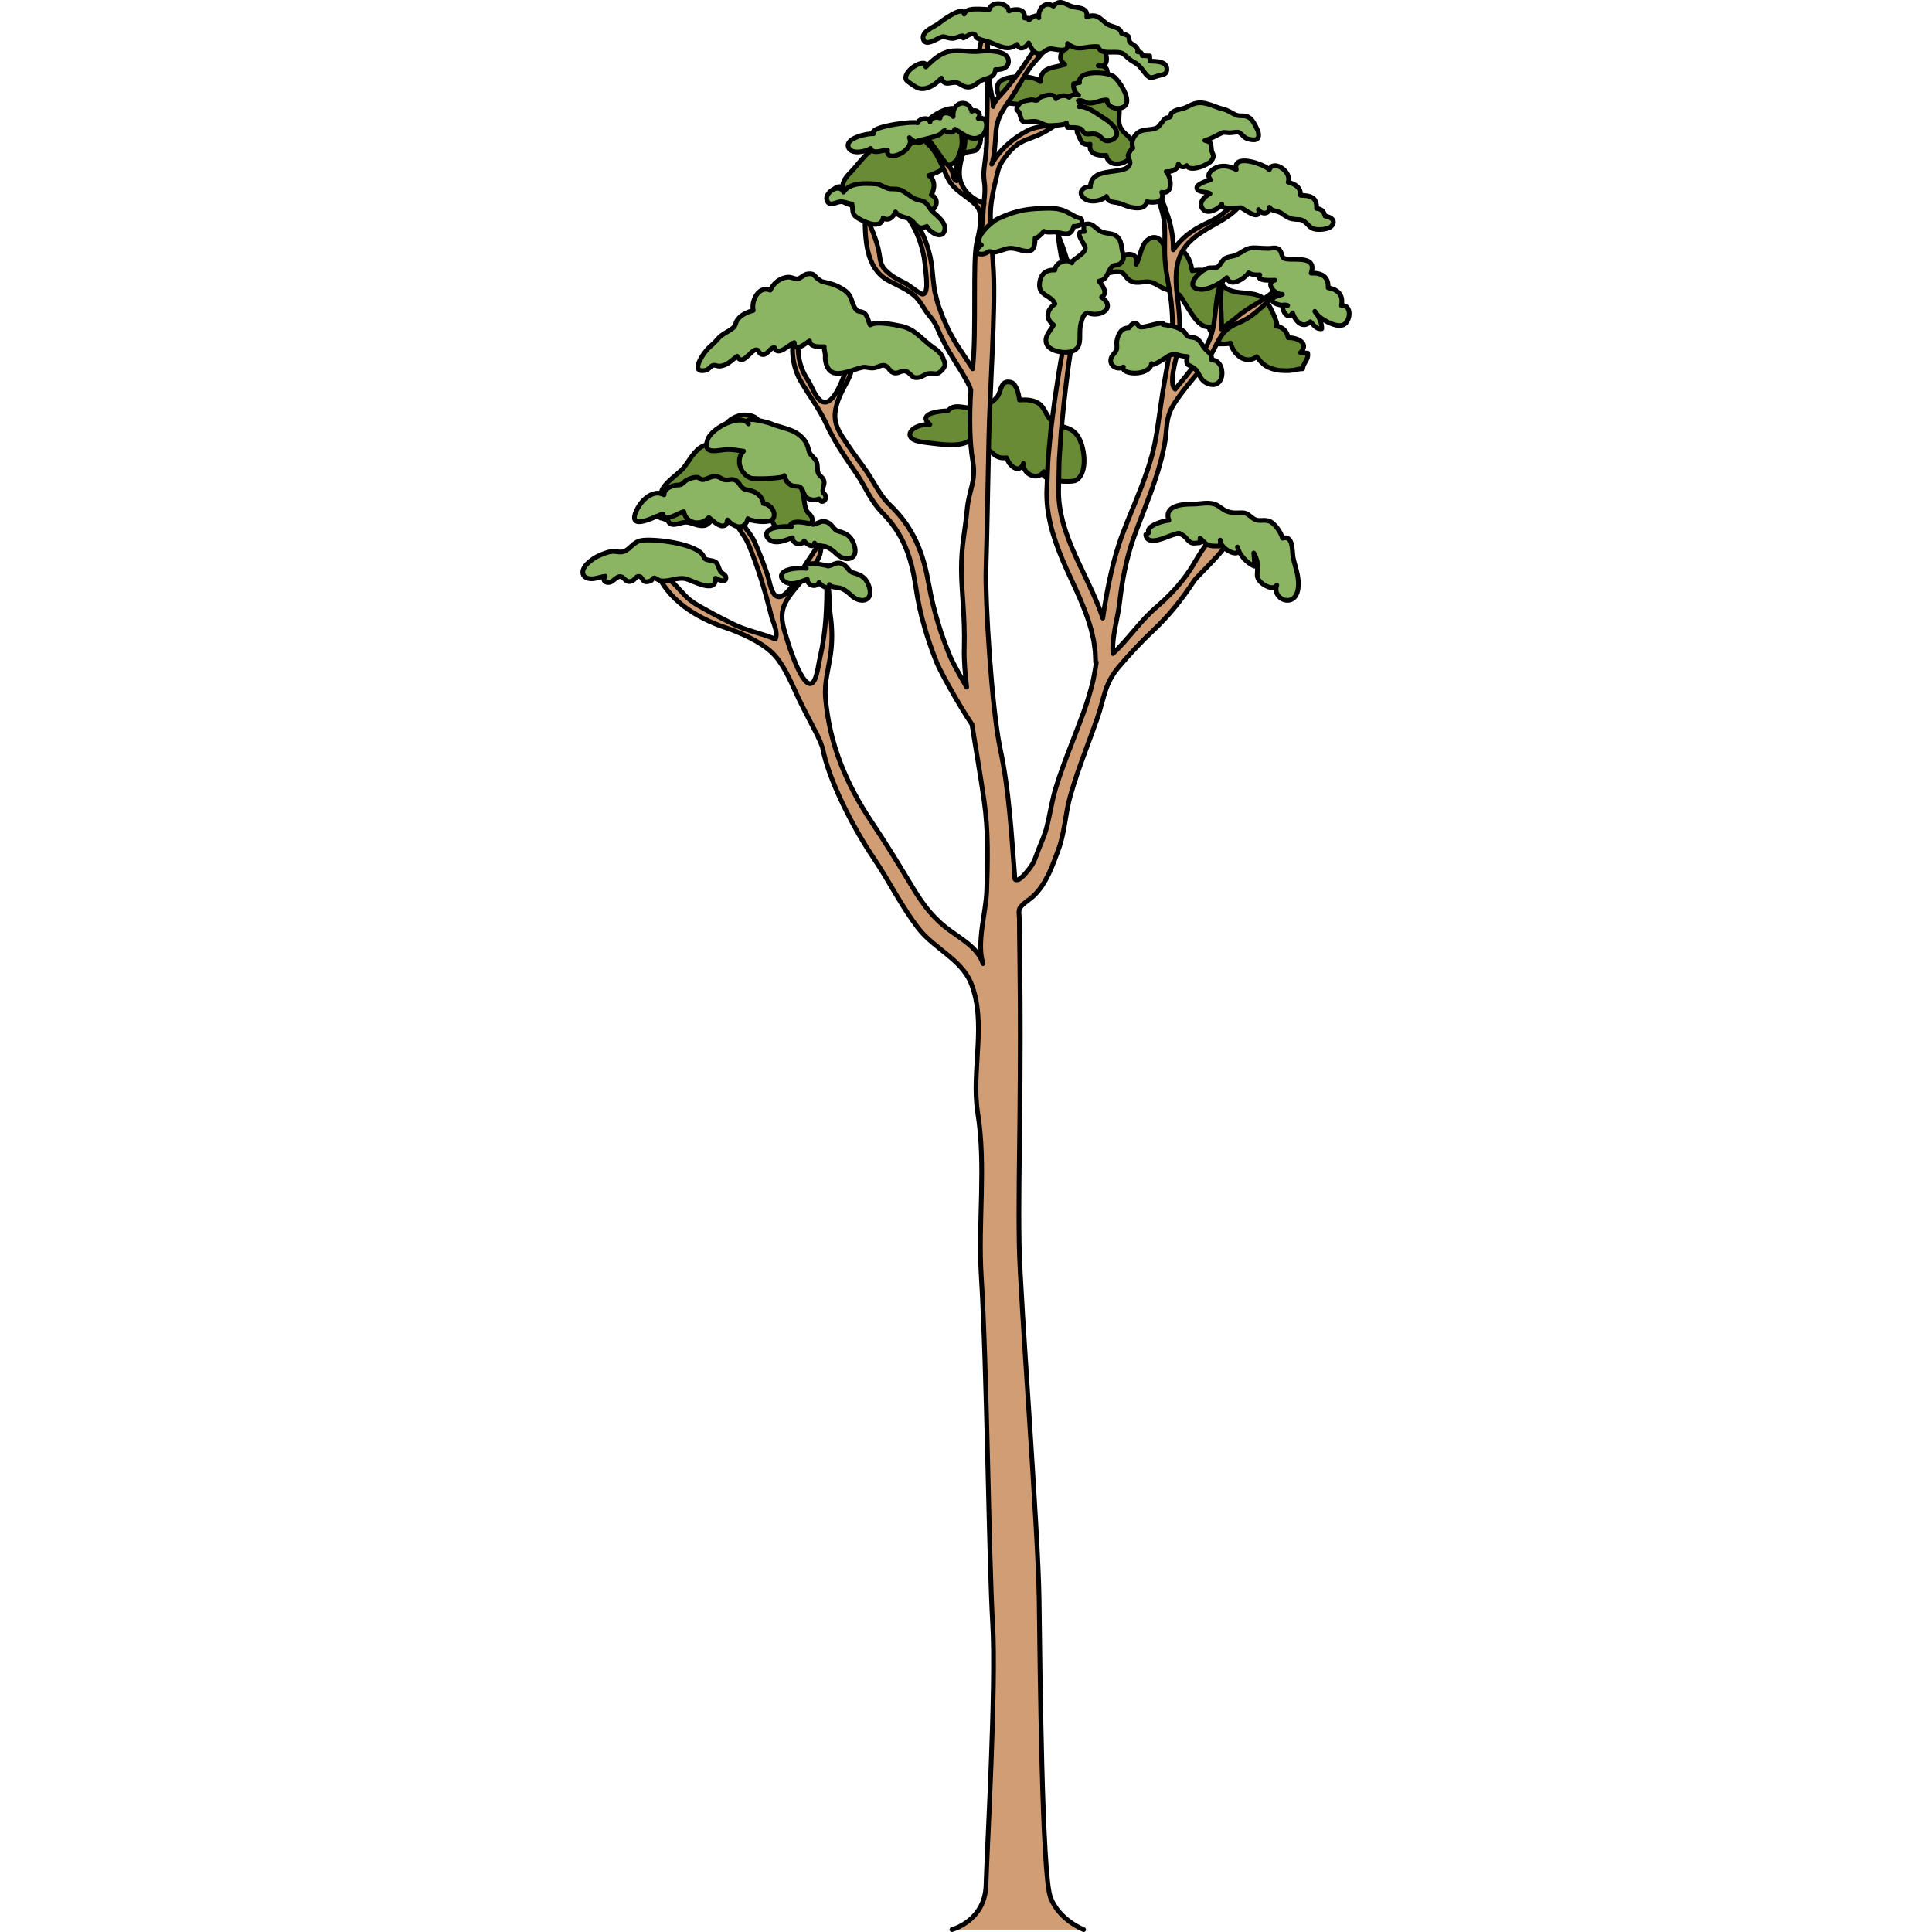 <?xml version="1.0" encoding="utf-8"?>
<!-- Created by: Science Figures, www.sciencefigures.org, Generator: Science Figures Editor -->
<!DOCTYPE svg PUBLIC "-//W3C//DTD SVG 1.1//EN" "http://www.w3.org/Graphics/SVG/1.1/DTD/svg11.dtd">
<svg version="1.1" id="Layer_1" xmlns="http://www.w3.org/2000/svg" xmlns:xlink="http://www.w3.org/1999/xlink" 
	 width="800px" height="800px" viewBox="0 0 163.665 410.055" enable-background="new 0 0 163.665 410.055"
	 xml:space="preserve">
<g>
	<path fill="#6A8B35" stroke="#000000" stroke-linecap="round" stroke-linejoin="round" stroke-miterlimit="10" d="M105.368,101.831
		c2.364-1.686,1.611-6.898,0.341-9.012c-1.408-2.343-3.167-1.836-5.172-3.086c-1.759-1.096-1.727-3.09-3.346-4.141
		c-1.199-0.78-2.637-0.763-4.018-0.698c-0.093-1.026-0.611-3.416-1.771-3.742c-2.346-0.664-2.067,2.103-2.982,3.146
		c-1.537,1.755-3.244,2.184-5.402,2.295c-1.575,0.081-3.763-1.033-5.028,0.615c-1.631-0.02-6.66,0.531-3.818,2.895
		c-4.092-0.179-6.479,3.217-1.283,3.766c2.274,0.24,8.951,1.559,10.164-1.007c0.561,1.284,2.564,1.996,3.395,2.523
		c1.532,0.974,1.703,1.999,4.021,1.784c0.475,1.665,2.639,3.552,3.549,1.205c-0.155,2.407,3.129,3.692,4.313,1.736
		c-1.178,1.943,5.862,2.449,6.887,1.818C105.269,101.898,105.32,101.865,105.368,101.831z"/>
	<path fill="#6A8B35" stroke="#000000" stroke-linecap="round" stroke-linejoin="round" stroke-miterlimit="10" d="M18.16,106.018
		c-1.486,0.687-1.38,2.515-1.186,3.918c0.528,0.055,0.955,0.379,1.498,0.348c0.684,1.993,2.634,0.488,4.021,0.549
		c1.162,0.05,2.496,1.006,3.939,0.692c0.779-0.169,1.488-1.419,2.168-1.493c0.788-0.088,1.049,0.999,1.79,0.951
		c1.531-0.097,2.928-0.284,2.677-2.279c2.171-0.17,4.127,0.62,6.027,1.541c0.449,0.219,0.948-0.021,1.391,0.24
		c0.539,0.315,0.714,1.58,1.448,2.022c1.433,0.862,2.659,0.053,4.021-0.105c1.413-0.163,2.378,1.219,3.126-1.299
		c0.546-1.837-0.804-1.782-1.212-3.034c-0.854-2.621,0.015-6.231-4.248-6.041c0.01-1.701,0.848-4.171-0.023-5.782
		c-0.964-1.79-3.049-1.288-3.98-2.602c-1.651-2.329-0.509-5.512-4.8-5.576c-1.819-0.028-4.98,1.676-3.96,3.691
		c-0.002-0.018,0.02-0.735,0.019-0.732c-1.799-0.016-2.472,3.453-1.356,4.133c-3.87-2.362-5.508,1.324-7.527,4.025
		C20.766,100.825,14.853,104.2,18.16,106.018z"/>
	<path fill="#6A8B35" stroke="#000000" stroke-linecap="round" stroke-linejoin="round" stroke-miterlimit="10" d="M55.675,39.805
		c-1.55-0.774-2.536,1.003-2.557,2.354c0.816,0.095,1.274,0.457,2.069,0.158c2.338,2.191,4.419,0.762,7.084,1.136
		c2.144,0.299,3.802,1.586,6.652,1.594c1.13,0.004,4.002,0.491,5.065,0.014c1.564-0.7,2.342-2.786,0.477-3.706
		c0.79-1.313,0.863-3.212-0.524-4.104c1.826-0.559,3.955-1.803,5.313-2.742c0.771-0.535,1.786-1.73,2.387-2.084
		c0.394-0.231,2.057-0.309,2.315-0.555c2.272-2.164,0.499-7.979-3.197-5.579c1.856-7.809-11.831,0.277-8.208,3.747
		c-0.825-1.284-1.077,0.111-2.058,0.295c-0.415,0.078-1.051,0.629-1.575,0.746c-0.357,0.081-2.321-0.477-2.924-0.481
		c-2.361-0.02-4.285,1.026-5.81,2.742c-0.627,0.706-1.524,1.717-2.043,2.356C57.164,36.898,55.548,37.976,55.675,39.805z"/>
	<path fill="#6A8B35" stroke="#000000" stroke-linecap="round" stroke-linejoin="round" stroke-miterlimit="10" d="M102.492,10.638
		c-0.812,0.97-0.916,2.118,0.316,3.039c-2.227,0.757-5.193,0.449-5.18,3.634c-1.481-1.391-7.271-1.43-8.677,0.066
		c-0.844,0.9-0.493,2.368,0.006,3.172c1.018,1.643,1.874,1.281,3.956,1.575c1.781,0.253,4.11,0.097,5.822,0.535
		c1.8,0.461,2.217,1.567,3.874,2.65c0.653,0.428,1.925,0.511,2.443,1.109c0.627,0.725,0.091,1.194,0.51,1.984
		c0.683,1.287,0.704,2.574,2.612,2.203c-0.387,2.162,1.768,2.499,3.424,2.382c0.625,3.407,6.402,1.561,5.862-1.89
		c-0.362-2.309-2.175-2.379-2.921-4.215c-0.808-1.987,0.812-3.779-1.346-5.268c1.559-2.09,0.553-3.82-1.787-4.551
		c0.68-1.562,0.779-3.28-1.529-3.11c2.365,0.461,1.986-2.228,1.18-3.424C108.926,7.368,104.18,8.619,102.492,10.638z"/>
	<path fill="#6A8B35" stroke="#000000" stroke-linecap="round" stroke-linejoin="round" stroke-miterlimit="10" d="M151.217,78.588
		c0.329-0.012,1.419-0.37,2.07-0.305c0.108-1.339,1.333-1.924,1.056-3.349c-0.445,0.069-1.082-0.176-1.516-0.094
		c1.953-1.996-0.689-3.233-2.62-3.155c-0.219-1.374-1.196-2.328-2.563-2.478c0.898,0.098-1.74-5.158-2.282-5.607
		c-2.04-1.688-4.167-1.188-6.518-1.688c-4.443-0.947-3.319-5.474-9.014-4.444c-0.419-2.979-2.253-6.021-5.805-4.754
		c-0.556-2.007-2.184-3.254-3.958-1.504c-1.119,1.104-1.262,3.421-2.104,4.88c0.966-4.577-7.465-0.705-6.807,1.881
		c1.137,0.11,2.52-0.582,3.598-0.171c1.041,0.396,1.053,1.665,2.627,2.063c1.184,0.298,2.575-0.273,3.766,0.047
		c1.1,0.295,2.049,1.196,3.227,1.53c3.275,0.934,2.631,1.041,4.412,3.695c1.09,1.624,2.467,4.424,4.715,4.259
		c-0.161,1.937,2.475,0.867,1.926,3.614c0.867-0.062,1.74,0.093,2.546-0.203c0.601,2.413,3.209,4.73,5.581,2.896
		c1.359,1.872,2.252,2.356,4.239,2.834c0.416,0.101,2.647,0.234,3.159,0.053"/>
	<g>
		<path fill="#D19D75" stroke="#000000" stroke-linecap="round" stroke-linejoin="round" stroke-miterlimit="10" d="M86.082,31.62
			c0-0.005,0-0.012,0-0.017C86.054,31.192,86.056,31.237,86.082,31.62z"/>
		<path fill="#D19D75" stroke="#000000" stroke-linecap="round" stroke-linejoin="round" stroke-miterlimit="10" d="
			M106.802,409.555c0,0-5.23-2.014-7.039-6.841c-1.81-4.827-2.215-48.479-2.415-63.362s-4.023-63.765-4.226-75.026
			c-0.16-8.968,0.049-17.948,0.129-26.915c0.051-5.683,0.095-11.364,0.1-17.046c0.005-5.026-0.021-10.098-0.085-15.144
			c-0.027-2.282-0.063-4.566-0.086-6.851c-0.011-1.104-0.021-2.21-0.024-3.314c-0.004-0.843-0.309-1.849,0.258-2.549
			c0.771-0.952,1.893-1.533,2.771-2.372c2.736-2.616,4.018-6.452,5.295-9.911c1.302-3.526,1.414-7.406,2.422-11.049
			c0.909-3.28,2.055-6.49,3.23-9.683c0.84-2.279,1.693-4.566,2.541-6.989c1.576-4.503,1.467-7.259,4.635-11.011
			c2.297-2.72,4.771-5.349,7.366-7.79c3.264-3.069,6.05-6.6,8.51-10.335c1.104-1.676,9.112-8.444,7.597-10.488
			c-0.831-1.116-2.012,0.176-2.934,0.806c-2.471,1.682-3.925,4.951-5.535,7.373c-1.94,2.92-4.473,5.575-7.128,7.854
			c-3.384,2.902-5.91,6.766-9.167,9.804c-0.257-3.719,1.033-7.381,1.441-11.004c0.491-4.373,1.318-8.662,2.711-12.876
			c1.637-4.702,3.684-9.355,5.148-14.051c0.402-1.159,0.682-2.362,1.018-3.525c0.256-1.191,0.565-2.356,0.736-3.544
			c0.298-1.836,0.267-3.855,0.793-5.604c0.531-1.756,1.786-3.43,2.869-4.879c2.266-3.032,5.023-5.733,6.754-9.14
			c0.697-1.373,1.258-2.676,2.359-3.81c1.184-1.22,2.737-1.623,4.211-2.423c1.703-0.921,3.15-2.32,4.588-3.607
			c1.089-0.974,2.604-2.07,3.314-3.356c-1.847,0.829-3.571,2.434-5.342,3.484c-1.439,0.854-2.889,1.716-4.14,2.806
			c-1.111,0.968-2.333,1.699-3.415,2.677c0.104-3.81-0.732-8.162,0.768-11.671c-2.568,4.004-1.524,9.188-3.145,13.47
			c-1.485,3.922-4.853,7.774-7.443,10.932c-1.508-1.011,0.279-6.712,0.525-8.061c0.718-3.941,0.411-7.646,0.012-10.776
			c-0.404-3.183-0.774-6.565,0.533-9.584c1.17-2.702,3.558-4.354,6.036-5.815c2.083-1.228,7.018-3.572,7.153-6.327
			c-2.383,1.563-4.15,3.734-6.857,4.977c-2.252,1.034-4.089,2.069-5.705,3.579c-0.746,0.698-1.444,1.496-2.117,2.444
			c0.054-2.233-0.394-4.869-1.091-6.999c-0.398-1.217-0.851-2.493-1.317-3.705c-0.609-1.583-2.229-3.407-2.299-5.09
			c0.656,3.541,2.576,6.771,2.84,10.445c0.185,2.552-0.072,5.128,0.133,7.68c0.238,2.97,0.895,5.616,1.273,8.56
			c0.33,3.109,0.54,6.604-0.213,10.314c-0.655,3.836-1.483,8.001-2.065,12.399c-0.328,2.175-0.624,4.513-1.032,6.72
			c-0.184,1.121-0.508,2.235-0.771,3.366c-0.35,1.117-0.639,2.257-1.053,3.382c-1.521,4.543-3.618,9.04-5.433,13.919
			c-1.738,4.917-2.808,10.084-3.632,15.227c-0.105,0.648-0.199,1.295-0.297,1.942c-0.535-1.652-1.26-3.413-2.085-5.288
			c-0.91-2.021-1.952-4.149-3.005-6.393c-1.057-2.235-2.094-4.596-2.896-7.098c-0.797-2.499-1.355-5.146-1.393-7.867
			c0.023-1.418,0.047-2.845,0.071-4.279c0.017-1.45,0.051-2.901,0.175-4.325c0.095-1.433,0.189-2.865,0.284-4.292
			c0.14-1.435,0.278-2.862,0.417-4.278c0.255-2.837,0.638-5.625,0.954-8.326c0.321-2.69,0.811-5.248,1.179-7.749
			c0.355-2.493,0.638-4.896,0.508-7.15c0.006-0.56-0.106-1.113-0.154-1.648c-0.032-0.278-0.066-0.552-0.1-0.824
			c-0.057-0.248-0.114-0.493-0.171-0.735c-0.226-0.969-0.438-1.886-0.639-2.749c-0.374-1.73-0.78-3.226-1.187-4.441
			c-0.793-2.436-1.414-3.782-1.414-3.782s0.09,1.472,0.543,3.969c0.248,1.246,0.549,2.759,0.896,4.494
			c0.174,0.868,0.357,1.793,0.554,2.766c0.05,0.244,0.099,0.49,0.148,0.739c0.02,0.236,0.038,0.475,0.06,0.716
			c0.025,0.503,0.12,1.009,0.095,1.54c0.104,4.244-1.276,9.163-2.122,14.603c-0.4,2.702-0.869,5.48-1.216,8.338
			c-0.183,1.427-0.366,2.864-0.552,4.309c-0.135,1.459-0.27,2.925-0.406,4.389c-0.159,1.472-0.227,2.925-0.275,4.37
			c-0.057,1.46-0.114,2.915-0.171,4.358c-0.028,3.015,0.523,5.95,1.32,8.653c1.622,5.429,4.091,9.954,5.763,13.899
			c0.834,1.97,1.55,3.78,2.023,5.41c0.254,0.812,0.471,1.573,0.607,2.286c0.165,0.712,0.313,1.364,0.366,1.93
			c0.073,0.58,0.163,1.071,0.205,1.542c0.021,0.493,0.04,0.913,0.054,1.253c0.028,0.681,0.043,1.043,0.043,1.043l0.151-0.008
			c-0.202,1.318-0.42,2.616-0.679,3.853c-0.576,2.415-1.271,4.683-2.142,7.066c-0.836,2.276-1.743,4.596-2.616,6.854
			c-1.127,2.934-2.244,5.876-3.163,8.882c-0.828,2.714-1.223,5.531-1.911,8.279c-0.416,1.656-1.126,3.213-1.754,4.794
			c-0.518,1.303-0.896,2.695-1.76,3.825c-0.476,0.625-1.85,2.451-2.661,2.595c-0.775,0.135-0.589-0.214-0.644-0.898
			c-0.699-8.911-1.188-18.106-3.07-26.889c-1.809-8.448-3.219-31.578-3.018-38.015c0.201-6.435,0.402-18.31,0.604-27.964
			c0.201-9.654,1.408-26.95,0.995-35.197c-0.185-3.648-0.422-7.294-0.633-10.939c-0.197-3.416,0.69-6.86,1.473-10.178
			c0.34-1.442,0.969-2.458,1.887-3.633c1.174-1.508,2.456-2.676,4.301-3.369c1.557-0.584,2.977-1.103,4.415-1.979
			c1.314-0.801,2.779-1.96,4.307-2.201c-2.468,1.435-5.919,0.912-8.58,2.288c-3.017,1.562-5.967,4.111-7.558,7.116
			c0.729-2.133,0.72-4.897,0.927-7.142c0.243-2.631,1.358-4.323,2.861-6.438c1.703-2.394,2.912-5.11,4.716-7.411
			c1.52-1.94,4.059-3.987,3.887-6.685c-2.579,1.776-4.27,4.856-6.028,7.368c-1.023,1.46-2.161,2.835-3.263,4.234
			c-0.629,0.797-2.771,2.81-2.806,3.825c0.041-1.215-0.273-2.342-0.51-3.521c-0.257-1.275-0.217-2.439-0.338-3.738
			c-0.285-3.094-0.29-6.276-0.534-9.391c-0.888,1.859-1.73,3.886-1.461,6.034c0.186,1.479,1.293,2.606,1.461,4.174
			c0.175,1.642,0.16,3.324,0.16,4.98c0,2.625-0.134,5.219-0.134,7.837c0,1.626-0.103,3.172-0.303,4.785
			c-0.237,1.909-0.476,3.067-0.19,4.914c0.314,2.037-0.17,4.338-0.259,6.397c-0.138,3.158-0.37,3.317-0.757,4.314l0.971-6.29
			c-2.477-0.723-4.67-2.657-5.143-5.247c-0.375-2.063,0.338-4.096,0.811-6.076c0.563-2.35,0.294-3.598-0.42-5.92
			c-0.391,1.34,0.083,3.099,0.037,4.552c-0.045,1.439-0.8,2.444-1.064,3.796c-0.258,1.318,0.047,2.83-0.041,4.17
			c-0.934-0.426-0.689-1.357-1.015-2.146c-0.319-0.774-1.029-1.263-1.518-1.884c-1.427-1.813-2.625-4.008-4.29-5.514
			c-0.224,1.175,0.96,1.836,1.596,2.646c1.448,1.847,2.273,4.111,3.26,6.207c1.354,2.867,4.104,3.768,6.14,5.955
			c1.7,1.829,0.484,5.896,0.025,8.074c-0.805,3.821,0,18.703-0.81,26.346c-0.008,0.073-0.016,0.147-0.023,0.221
			c-0.293-0.489-0.603-0.992-0.957-1.505c-0.734-1.089-1.479-2.21-2.211-3.346c-0.393-0.567-0.725-1.162-1.051-1.769
			c-0.319-0.604-0.714-1.21-0.98-1.832c-0.6-1.329-1.257-2.684-1.688-4.019c-0.553-1.322-0.82-2.73-1.178-4.097
			c-0.192-1.418-0.343-2.721-0.477-4.18c-0.05-0.687-0.128-1.374-0.272-2.071c-0.107-0.693-0.248-1.357-0.437-1.983
			c-0.164-0.634-0.333-1.246-0.564-1.817c-0.221-0.574-0.393-1.145-0.658-1.65C72.518,49.5,72.3,49,72.056,48.542
			c-0.261-0.448-0.512-0.871-0.746-1.27c-0.469-0.796-1.008-1.406-1.418-1.92c-0.954-0.933-1.595-1.344-1.595-1.344
			s0.325,0.714,1.028,1.774c0.297,0.573,0.746,1.199,1.168,1.974c0.206,0.391,0.426,0.806,0.656,1.244
			c0.21,0.448,0.393,0.937,0.604,1.435c0.229,0.491,0.367,1.043,0.55,1.598c0.194,0.551,0.326,1.14,0.451,1.746
			c0.154,0.604,0.252,1.227,0.32,1.859c0.039,0.319,0.092,0.632,0.121,0.963c0.047,1.072,0.896,5.775-0.554,5.83
			c-0.582,0.021-2.866-1.895-3.537-2.24c-1.163-0.597-2.356-1.145-3.38-1.969c-1.724-1.388-1.969-2.053-2.255-4.104
			c-0.405-2.919-1.923-6.157-3.115-8.831c0.113,5.207-0.036,11.748,5.294,14.42c1.767,0.885,3.568,1.688,5.127,2.957
			c1.421,1.156,2.073,2.943,3.25,4.306c1.021,1.184,1.561,2.133,2.156,3.654c0.287,0.729,0.664,1.354,0.989,2.028
			c0.329,0.665,0.664,1.315,1.042,1.905c0.73,1.227,1.43,2.373,2.089,3.415c0.683,1.032,1.249,2.126,1.813,3.075
			c0.326,0.598,0.58,1.184,0.749,1.729c-0.374,5.952-0.237,11.489,0.396,14.999c0.797,4.426-0.799,6.033-1.199,10.458
			c-0.404,4.425-1.209,7.441-1.209,12.47c0,5.027,0.805,9.855,0.605,17.097c-0.062,2.181,0.155,4.951,0.525,8.059
			c-0.875-1.5-1.837-3.174-2.781-5c-0.26-0.494-0.52-1.032-0.715-1.476c-0.228-0.562-0.459-1.134-0.694-1.717
			c-0.439-1.14-0.87-2.322-1.29-3.57c-0.826-2.483-1.562-5.15-2.146-7.934c-0.536-2.763-1.049-5.922-2.143-8.911
			c-1.06-3.019-2.724-5.939-4.897-8.369c-0.517-0.595-1.158-1.224-1.646-1.713l-0.802-0.842l-0.646-0.81
			c-0.871-1.158-1.627-2.475-2.432-3.797c-0.787-1.329-1.734-2.655-2.613-3.83c-0.881-1.202-1.73-2.398-2.533-3.594
			c-1.42-2.112-2.811-3.961-2.592-6.593c0.208-2.502,1.488-4.707,2.638-6.879c1.419-2.681,1.229-5.205,1.252-8.151
			c-0.226,1.66-3.444,14.711-6.858,12.441c-1.268-0.844-1.973-3.099-2.766-4.362c-0.146-0.235-0.294-0.469-0.438-0.7
			c-0.138-0.249-0.276-0.497-0.411-0.74c-0.22-0.465-0.426-0.913-0.586-1.398c-0.329-0.95-0.516-1.896-0.611-2.796
			c-0.164-1.812,0.009-3.418,0.171-4.741c0.167-1.327,0.364-2.375,0.47-3.101c0.129-0.72,0.181-1.113,0.181-1.113
			s-0.199,0.341-0.504,1.014c-0.32,0.667-0.722,1.676-1.076,3.021c-0.356,1.343-0.589,3.047-0.465,5.023
			c0.077,0.983,0.253,2.034,0.589,3.104c0.158,0.53,0.389,1.08,0.636,1.632c0.128,0.246,0.259,0.496,0.391,0.749
			c0.15,0.258,0.304,0.519,0.456,0.781c1.204,2.041,2.686,4.104,3.975,6.371c0.637,1.111,1.188,2.343,1.824,3.646
			c0.658,1.275,1.383,2.546,2.17,3.799c0.789,1.249,1.619,2.494,2.479,3.735c0.883,1.255,1.67,2.426,2.41,3.752
			c0.751,1.312,1.492,2.702,2.445,4.051l0.783,1.026l0.78,0.866c0.59,0.627,1.047,1.102,1.538,1.691
			c1.91,2.269,3.31,4.892,4.204,7.674c0.452,1.39,0.796,2.816,1.07,4.247c0.272,1.408,0.473,2.878,0.729,4.36
			c0.513,2.943,1.271,5.725,2.087,8.325c0.411,1.294,0.853,2.559,1.304,3.772c0.228,0.586,0.451,1.162,0.67,1.728
			c0.285,0.674,0.545,1.205,0.819,1.747c1.084,2.136,2.146,4,3.102,5.663c0.959,1.657,1.828,3.087,2.574,4.259
			c0.374,0.591,0.713,1.105,1.021,1.558c0.841,5.345,1.834,11.035,2.576,16.219c0.907,6.345,0.761,12.759,0.547,19.145
			c-0.154,4.619-2.199,10.9-0.787,15.401c-1.13-3.597-5.137-5.467-8.009-7.78c-3.358-2.703-5.307-5.67-7.531-9.388
			c-2.562-4.275-5.249-8.633-7.989-12.724c-5.563-8.301-9.095-16.778-9.904-26.603c-0.257-3.113,0.642-6.094,1.077-9.086
			c0.388-2.676,0.37-5.525-0.01-8.187c-0.361-2.54-0.081-5.597-0.795-8.032c0.043,5.659-0.104,11.148-1.373,16.554
			c-0.323,1.376-0.606,3.817-1.194,4.997c-1.964,3.938-5.485-7.219-5.939-8.794c-0.64-2.128-1.356-4.066-0.761-6.293
			c0.576-2.16,2.516-4.14,3.883-5.826c1.254-1.549,3.027-3.347,3.771-5.191c0.588-1.458,0.422-3.172,0.676-4.712
			c-0.628,2.655-3.074,5.17-4.316,7.645c-0.573,1.145-1.002,1.943-1.754,2.861c-0.891,1.084-2.516,3.591-3.942,2.379
			c-0.94-0.798-1.263-3.271-1.642-4.368c-0.609-1.763-1.259-3.514-1.991-5.229c-0.271-0.631-0.489-1.209-0.778-1.824
			c-0.254-0.558-0.656-1.16-0.973-1.631c-0.672-0.984-1.367-1.797-1.957-2.55c-1.217-1.475-2.088-2.666-2.545-3.569
			c-0.238-0.447-0.361-0.818-0.437-1.071c-0.075-0.258-0.112-0.39-0.112-0.39s0.002,0.139,0.004,0.408
			c-0.004,0.271,0.053,0.677,0.195,1.186c0.25,1.037,0.967,2.446,2.025,4.066c0.524,0.796,1.105,1.676,1.738,2.635
			c0.617,0.93,1.039,2.007,1.518,3.273c0.982,2.47,1.908,5.311,2.822,8.459c0.498,1.713,0.905,3.45,1.375,5.171
			c0.396,1.445,1.416,3.231,0.807,4.733c-3.022-1.27-6.375-1.809-9.3-3.356c-1.565-0.828-3.183-1.571-4.719-2.454
			c-2.104-1.212-3.758-1.883-5.41-3.71c-1.794-1.983-3.659-3.978-6.031-5.275c2.428,6.466,8.682,10.283,14.912,12.376
			c3.224,1.083,7.434,2.986,9.903,5.36c2.255,2.169,3.885,5.974,5.171,8.79c0.875,1.899,1.843,3.781,2.821,5.663
			c0.484,0.937,0.971,1.88,1.461,2.828l0.646,1.387c0,0,0.553,1.446,0.553,1.448c1.337,7.157,6.831,17.498,10.87,23.463
			c3.317,4.902,5.928,10.323,9.574,14.999c3.179,4.072,8.972,6.476,11.01,11.359c3.497,8.387,0.058,18.781,1.477,27.634
			c1.813,11.293,0.042,23.347,0.76,34.806c1.207,19.309,1.608,60.346,2.413,73.62c0.805,13.275-1.206,47.876-1.409,55.52
			c-0.202,7.643-7.24,9.453-7.24,9.453"/>
	</g>
	<path fill="#8CB563" stroke="#000000" stroke-linecap="round" stroke-linejoin="round" stroke-miterlimit="10" d="M119.986,113.441
		c0.274-0.089,0.391-0.253,0.617-0.359c-0.721-1.453,3.152-2.594,4.289-2.647c-1.164-3.178,2.961-3.454,4.989-3.439
		c1.612,0.014,3.323-0.527,4.885,0.066c0.805,0.307,1.486,1.079,2.345,1.406c0.898,0.343,1.396,0.438,2.638,0.371
		c1.962-0.108,1.758,0.361,3.175,1.285c1.043,0.679,2.023,0.05,3.256,0.476c1.17,0.405,2.525,2.412,2.824,3.627
		c2.411-0.727,1.979,2.868,2.285,4.237c0.451,2.03,1.423,4.282,0.992,6.673c-0.729,4.038-5.569,2.072-4.485-0.953
		c-0.769,1.279-3.081-0.038-3.774-1.037c-0.609-0.878-0.314-1.397-0.331-2.366c-0.01-0.528,0.089-0.612,0.011-1.284
		c-0.076-0.644-0.521-1.659-0.792-2.125c0.085,0.907,0.183,1.861,0.113,2.793c-1.53-0.638-3.216-2.426-3.572-4.062
		c1.189,2.688-3.647,0.656-3.662-1.48c0.102,0.37-0.015,0.88-0.013,1.256c-1.033,0.013-1.896,0.113-2.806-0.332
		c-0.356-0.177-1.362-1.275-1.468-1.331c0.073,0.3-0.09,0.679-0.026,0.963c-0.445,0.015-1.028,0.142-1.501,0.092
		c-0.845-0.087-1.269-1.09-1.919-1.535c-1.2-0.821-0.912-0.611-2.249-0.239C124.505,113.857,120.245,116.136,119.986,113.441z"/>
	<path fill="#8CB563" stroke="#000000" stroke-linecap="round" stroke-linejoin="round" stroke-miterlimit="10" d="M15.241,122.957
		c-0.077,0.115-0.159,0.235-0.299,0.296c-0.358,0.155-0.874,0.313-1.271,0.173c-0.508-0.181-0.6-0.849-1.005-1.024
		c-0.841-0.368-0.975,0.669-1.86,0.949c-1.239,0.393-1.408-0.825-2.266-0.964c-0.969-0.157-1.618,1.325-2.7,1.245
		c-0.854-0.063-1.09-0.599-0.575-1.327c-1.147,0.119-2.392,0.749-3.558,0.471c-1.738-0.413-1.364-2.065-0.345-3.06
		c0.892-0.87,1.863-1.535,3.021-1.985c0.747-0.292,1.583-0.636,2.389-0.693c0.81-0.06,1.648,0.298,2.441,0.006
		c1.443-0.533,1.857-1.928,3.641-2.311c2.334-0.5,12.396,0.594,13.331,3.516c0.281,0.874,2.095,0.508,2.634,1.151
		c0.5,0.599,0.52,1.346,0.956,1.927c0.349,0.461,1.159,0.633,1.108,1.353c-0.084,1.161-1.617,0.322-2.198,0.027
		c0.137,3.553-5.035,0.354-6.534,0.098c-1.742-0.297-3.553,0.768-5.236,0.428c-0.361-0.072-0.986-0.606-1.314-0.566
		C15.422,122.686,15.334,122.818,15.241,122.957z"/>
	<path fill="#8CB563" stroke="#000000" stroke-linecap="round" stroke-linejoin="round" stroke-miterlimit="10" d="M54.224,117.449
		c-0.631-0.618-1.391-1.203-2.248-1.464c-0.314-0.096-2.338-0.204-2.287-0.745c-0.128,1.364-1.897,0.124-2.217-0.467
		c-0.496,1.218-2.521,0.697-2.471-0.651c-1.262,0.428-2.944,1.248-4.305,0.749c-0.906-0.332-1.654-1.302-0.942-2.104
		c0.899-1.014,3.774-1.099,5.026-0.971c-0.146-0.016-0.229-0.051-0.354-0.082c0.338-1.579,3.416-0.702,4.39-0.564
		c0.754,0.109,0.263,0.268,0.935,0.078c0.96-0.268,1.456-0.846,2.599-0.404c1.178,0.455,1.313,1.62,2.41,1.924
		c1.784,0.492,2.796,1.106,3.387,3.065C59.056,118.824,56.222,119.409,54.224,117.449z"/>
	<path fill="#8CB563" stroke="#000000" stroke-linecap="round" stroke-linejoin="round" stroke-miterlimit="10" d="M57.387,126.278
		c-0.631-0.618-1.391-1.203-2.248-1.464c-0.313-0.096-2.337-0.204-2.287-0.745c-0.128,1.364-1.896,0.125-2.215-0.467
		c-0.498,1.219-2.522,0.697-2.472-0.65c-1.262,0.427-2.946,1.248-4.305,0.748c-0.906-0.332-1.654-1.301-0.941-2.104
		c0.897-1.014,3.773-1.099,5.025-0.971c-0.146-0.015-0.229-0.051-0.355-0.082c0.338-1.579,3.415-0.702,4.391-0.564
		c0.754,0.109,0.261,0.268,0.935,0.078c0.96-0.268,1.454-0.845,2.598-0.404c1.177,0.455,1.313,1.62,2.411,1.924
		c1.784,0.492,2.796,1.106,3.387,3.065C62.22,127.653,59.386,128.238,57.387,126.278z"/>
	<path fill="#8CB563" stroke="#000000" stroke-linecap="round" stroke-linejoin="round" stroke-miterlimit="10" d="M35.538,110.081
		c-0.618,2.53-2.925,1.972-4.325,0.264c-0.224,0.639-0.09,1.275-1.076,1.275c-1-0.001-2.116-1.255-2.881-1.771
		c-1.692,1.833-4.841,1.344-5.323-1.253c-0.882,0.091-4.138,2.482-4.402,0.477c-0.948,0.14-6.696,3.474-6.014,0.3
		c0.133-0.611,0.602-1.521,0.928-2.021c0.777-1.196,2.027-2.387,3.47-2.646c0.82-0.147,1.134,0.085,1.829,0.321
		c0.048-1.282,1.223-1.75,2.304-2.01c0.345-0.082,0.965-0.052,1.252-0.167c0.403-0.163,0.729-0.646,1.168-0.898
		c0.569-0.324,1.67-0.722,2.338-0.638c0.361,0.046,0.74,0.478,1.025,0.495c1.024,0.053,1.977-0.962,3.188-0.662
		c0.76,0.187,1.075,0.663,1.797,0.719c0.748,0.061,1.347-0.29,2.105,0.082c0.683,0.337,0.863,0.993,1.358,1.481
		c0.654,0.647,1.229,0.467,2.202,0.814c1.305,0.463,2.074,1.281,2.357,2.637c1.328,0.073,2.702,1.606,2.162,3.024
		C40.419,111.427,35.454,110.418,35.538,110.081z"/>
	<path fill="#8CB563" stroke="#000000" stroke-linecap="round" stroke-linejoin="round" stroke-miterlimit="10" d="M31.058,89.834
		c-1.864,0.816-3.633,2.237-4.059,3.456c-1.22,3.487,2.366,2.152,4.205,2.118c1.133-0.022,2.304,0.216,3.424,0.349
		c-1.811,1.76-0.681,4.899,1.502,5.716c0.684,0.257,7.318,0.132,7.129-0.529c0.237,0.824,0.675,1.627,1.476,2.058
		c0.593,0.317,1.391,0.067,1.882,0.384c0.699,0.451,0.704,1.757,1.447,2.289c0.686,0.49,1.816,0.542,2.566,0.213
		c0.436,0.949,1.437,0.604,1.431-0.393c-0.004-0.576-0.497-0.725-0.581-1.124c-0.064-0.296-0.004-0.289,0.002-0.605
		c0.016-0.714,0.452-1.071,0.133-1.896c-0.229-0.59-0.84-0.837-1.087-1.338c-0.461-0.939,0.091-1.993-0.735-3.053
		c-0.736-0.946-1.121-0.903-1.382-2.092c-0.335-1.533-1.151-2.548-2.47-3.426c-1.501-0.994-3.967-1.332-5.686-2.117
		c-0.101-0.046-5.972-1.817-4.591,0.125C34.841,88.81,32.903,89.026,31.058,89.834z"/>
	<path fill="#8CB563" stroke="#000000" stroke-linecap="round" stroke-linejoin="round" stroke-miterlimit="10" d="M58.463,65.656
		c-1.142-1.458-0.573-2.729-2.413-4.036c-1.304-0.924-2.577-1.366-4.117-1.71c-1.078-0.242-0.436-0.021-1.372-0.603
		c-0.991-0.615-0.759-1.342-2.267-1.181c-0.897,0.095-1.435,0.93-2.247,1.072c-0.428,0.074-1.324-0.412-1.894-0.379
		c-1.747,0.101-3.151,1.233-3.855,2.767c-2.549-1.044-4.088,2.354-3.622,4.313c-1.196,0.297-2.583,0.915-3.324,1.941
		c-0.599,0.83-0.229,1.216-1.15,1.907c-1.128,0.846-2.093,1.095-3.092,2.241c-0.669,0.77-0.99,1.063-1.769,1.734
		c-1.188,1.025-4.399,5.789-0.652,4.835c0.571-0.146,0.894-0.865,1.515-1.021c0.382-0.096,0.931,0.228,1.382,0.181
		c1.589-0.165,2.414-1.172,3.66-2.107c1.221,2.298,2.838-1.452,4.151-1.369c0.55,0.034,0.433,1.029,1.368,1.02
		c0.978-0.01,1.462-1.445,2.403-1.501c0.646,2.12,3.334-0.814,4.202-1.044c0.131,2.258,2.432,0.114,3.254-0.355
		c0.172,1.386,2.056,1.251,3.118,1.225c-0.051,0.545,0.128,1.026,0.2,1.543c0.061,0.412-0.022,0.838,0.035,1.232
		c0.697,4.854,4.748,2.306,7.915,1.61c0.663-0.146,1.434,0.214,2.314,0.135c0.905-0.082,1.675-0.777,2.454-0.5
		c0.875,0.31,0.956,1.467,2.117,1.572c0.87,0.078,1.473-0.658,2.299-0.367c1.237,0.434,1.123,1.66,2.832,1.277
		c0.825-0.185,1.164-0.684,1.971-0.791c1.257-0.172,1.688,0.504,2.794-0.668c0.95-1.005,0.763-1.455,0.284-2.625
		c-0.634-1.544-1.812-1.973-3.17-3.092c-1.825-1.504-3.139-3.14-5.661-3.675c-1.559-0.332-5.277-1.112-6.643-0.258
		c-0.349-0.715-0.574-2.006-1.196-2.494C59.544,65.9,59.018,66.369,58.463,65.656z"/>
	<path fill="#8CB563" stroke="#000000" stroke-linecap="round" stroke-linejoin="round" stroke-miterlimit="10" d="M106.927,49.139
		c-0.14-0.419-0.049-0.978-0.129-1.416c1.824-0.765,2.445,0.827,3.766,1.445c1.272,0.597,2.839,0.063,3.815,1.635
		c0.43,0.698,0.445,1.551,0.582,2.285c0.19,1.018,0.646,1.643-0.156,2.633c-0.599,0.737-1.45,0.397-1.935,0.833
		c-1.026,0.919-0.912,2.852-2.804,3.113c0.688,0.879,2.026,2.554,0.523,3.405c2.646,1.791,0.794,3.745-1.649,3.608
		c-1.292-0.073-1.149-0.681-1.996,0.155c-0.387,0.383-0.717,1.729-0.818,2.248c-0.438,2.234,0.708,5.028-2.285,5.621
		c-1.488,0.297-4.253-0.192-4.889-1.686c-0.646-1.521,0.843-2.875,1.465-4.055c-1.864-1.336-1.422-3.251,0.295-4.453
		c-0.783-1.967-3.484-1.645-3.273-4.255c0.166-2.032,1.311-3.038,3.265-2.936c0.051-1.534,2.521-2.595,3.629-1.505
		c-0.513-0.504,2.909-1.832,2.813-3.2C107.082,51.724,104.435,48.926,106.927,49.139z"/>
	<path fill="#8CB563" stroke="#000000" stroke-linecap="round" stroke-linejoin="round" stroke-miterlimit="10" d="M118.927,69.404
		c1.359,0.066,3.084-0.87,4.698-0.791c0.007,0.091,0.021,0.182,0.034,0.271c1.776,0.3,2.957,0.376,4.411,1.464
		c0.347,0.26,0.383,0.71,0.796,0.987c0.55,0.366,1.523,0.15,2.151,0.687c0.681,0.58,0.971,1.324,1.463,1.914
		c0.769,0.923,1.582,1.05,1.496,2.481c3.141-0.077,3.036,6.693-0.966,4.937c-1.651-0.725-1.566-2.249-2.66-3.12
		c-1.121-0.893-2.052-0.479-1.541-2.555c-2.066-0.04-2.677-1.114-4.508,0.202c-0.067,0.048-3.263,2.215-3.091,1.295
		c-0.522,2.785-6.559,2.367-5.973,0.714c-1.356,0.789-3.178-0.35-2.577-1.962c0.253-0.68,0.928-1.067,1.13-1.736
		c0.163-0.538-0.04-1.313,0.071-1.896c0.258-1.344,0.95-2.8,2.55-2.694c-0.165-0.01,0.73-0.992,1.181-1.012
		c0.718-0.033,0.819,0.773,1.244,0.81C118.867,69.401,118.896,69.403,118.927,69.404z"/>
	<path fill="#8CB563" stroke="#000000" stroke-linecap="round" stroke-linejoin="round" stroke-miterlimit="10" d="M133.124,56.927
		c0.565-0.183,1.645,0.021,2.104-0.254c0.57-0.343,0.894-1.389,1.552-1.791c0.829-0.508,1.589-0.385,2.412-0.76
		c1.639-0.746,2.09-1.667,4.257-1.52c1.052,0.071,1.675,0.114,2.604,0.117c0.814,0.004,1.432-0.325,2.188,0.194
		c0.581,0.398,0.602,1.564,0.969,1.831c1.254,0.905,7.315-1.015,5.871,3.232c2.245-0.107,3.738,0.757,3.608,3.107
		c2.154,0.339,3.283,1.639,2.823,3.768c2.286-0.226,1.972,3.331,0.44,4.088c-1.612,0.8-5.539-1.523-6.087-2.87
		c0.767,0.885,1.537,2.521,1.476,3.7c-1.156,0.187-1.695-0.854-2.438-1.472c-1.633,1.615-3.215-0.176-3.764-1.896
		c-0.886,1.757-2.332-0.444-2.104-1.663c0.399-0.007,0.713-0.069,1.073,0.103c-0.605,0.135-3.018-0.206-3.205-0.982
		c-0.23-0.963,1.541-1.1,2.098-1.399c-1.639,0.147-3.789-2.437-1.605-2.991c-0.404,0.007-4.299,0.317-3.183-1.148
		c-0.823,0.07-1.729,0.013-2.401-0.428c-0.781,1.177-3.896,3.295-4.626,1.033c-1.208,1.161-3.833,2.607-5.543,2.493
		C127.904,61.169,131.251,57.535,133.124,56.927z"/>
	<path fill="#8CB563" stroke="#000000" stroke-linecap="round" stroke-linejoin="round" stroke-miterlimit="10" d="M140.187,44.067
		c-0.16-0.032-4.77,0.547-4.063-0.746c-0.559,1.023-2.876,2.125-3.835,1.242c-1.44-1.325,0.144-2.875,1.336-3.458
		c-0.573-0.468-2.789-0.191-2.801-1.267c-0.011-0.801,2.313-1.521,2.946-1.673c-0.95-0.946-0.168-1.867,0.833-2.43
		c1.497-0.843,3.202-0.492,4.598,0.276c-0.879-3.553,5.881-1.187,7.032,0c0.771-2.255,4.822,0.389,3.974,2.644
		c1.457,0.401,2.75,1.137,2.617,2.791c2.089,0.069,3.531,0.377,3.413,2.788c1.12,0.119,1.554,0.676,1.805,1.629
		c1.328,0.136,2.431,1.074,1.294,2.196c-0.611,0.601-2.363,0.72-3.132,0.63c-1.562-0.185-1.67-1.18-2.771-1.824
		c-0.648-0.382-1.036-0.234-1.764-0.32c-1.203-0.143-1.086-0.204-1.973-0.663c-0.371-0.192-0.764-0.585-1.214-0.8
		c-0.835-0.4-1.715-0.229-2.266-1.106c0.204,1.484-1.675,1.651-2.288,0.5C144.425,47.247,140.58,44.149,140.187,44.067z"/>
	<path fill="#8CB563" stroke="#000000" stroke-linecap="round" stroke-linejoin="round" stroke-miterlimit="10" d="M108.236,39.647
		c-1.374-0.086-2.453,0.887-1.783,1.952c1.039,1.654,4.033,1.183,5.205,0.086c0.388,1.418,1.543,1.107,2.618,1.423
		c0.776,0.228,1.495,0.619,2.324,0.817c1.356,0.325,3.302,0.535,3.63-1.123c1.44,0.355,4.008,0.142,3.144-1.997
		c2.599,0.539,1.972-3.401,0.933-4.374c1.04,0.106,2.551-0.439,2.594-1.621c0.412,0.692,1.152,0.816,1.78,0.33
		c0.651,1.484,4.556-0.117,5.238-1.034c0.829-1.115,0.187-1.319,0.024-2.279c-0.23-1.376,0.225-1.602-1.415-2.022
		c1.03-0.249,1.962-0.779,2.909-1.259c1.145-0.581,0.848-0.458,2.28-0.364c0.452,0.028,1.676-0.233,1.968-0.111
		c0.876,0.369,0.963,1.17,2.127,1.453c1.633,0.397,2.452,0.063,2.009-1.677c-0.027-0.11-0.655-1.353-0.704-1.434
		c-0.412-0.676-0.694-1.302-1.632-1.681c-0.69-0.279-1.618-0.029-2.295-0.309c-1.063-0.438-1.601-0.987-2.832-1.284
		c-1.995-0.483-3.989-1.854-6.177-1.105c-0.781,0.269-1.377,0.707-2.115,0.941c-1.116,0.354-1.664,0.229-2.585,0.983
		c-0.288,0.235-0.101,0.645-0.357,0.865c-0.271,0.233-0.694,0.067-0.993,0.316c-0.541,0.449-1.17,1.604-1.67,1.901
		c-1.418,0.842-3.176-0.001-4.553,1.5c-0.818,0.888-0.977,1.822-0.674,2.909c-0.077-0.274-0.954,1.216-0.99,1.429
		c-0.101,0.592,0.478,1.185,0.4,1.745C116.244,37.553,108.335,34.899,108.236,39.647z"/>
	<path fill="#8CB563" stroke="#000000" stroke-linecap="round" stroke-linejoin="round" stroke-miterlimit="10" d="M72.244,30.177
		c-1.086,0.223-1.678-0.361-2.432-0.957c1.361,2.796-5.206,5.587-4.624,2.619c-1.06-0.026-3.024,1.02-3.612-0.335
		c-0.98,0.68-4.032,1.365-4.686-0.188c-0.836-1.991,3.938-3.038,5.314-2.931c-1.27-1.402,7.95-2.726,9.356-2.315
		c0.307-0.93,2.5-1.367,2.646-0.197c0.158-0.93,1.335-1.132,2.14-0.83c0.061-1.407,2.17-1.346,2.782-0.312
		c-0.354-3.136,3.257-3.927,3.915-1.117c1.049-0.561,2.192,0.48,1.365,1.501c2.453-0.577,2.049,2.861,0.732,3.749
		c-2.109,1.422-3.922-0.529-5.661-1.452c-0.491,1.081-0.989,0.477-1.641,0.642c-0.014,0.004-0.308-0.386-0.52-0.35
		c-0.397,0.067-0.718,0.682-1.149,0.877c-1.379,0.623-3.1,0.923-4.579,1.308c0.141,0.114,0.316,0.188,0.487,0.289"/>
	<path fill="#8CB563" stroke="#000000" stroke-linecap="round" stroke-linejoin="round" stroke-miterlimit="10" d="M95.98,25.758
		c-2.34,0.239-2.22,0.332-2.781-1.674c-0.251-0.891-1.019-0.426-0.342-1.641c0.566-1.015,1.859-1.085,2.797-1.269
		c0.319-0.063,0.924,0.195,1.143,0.139c0.453-0.117,0.659-0.662,1.139-0.805c0.931-0.278,2.601-0.84,2.973,0.452
		c0.713-0.726,2.078-0.896,2.808-0.298c0.517-0.558,1.342-0.833,2.021-0.459c-0.802-0.415-1.19-1.528-1.059-2.443
		c0.436,0.029,0.815-0.262,1.261-0.212c-0.514-2.769,5.954-2.357,7.271-1.298c1.154,0.93,3.217,4.114,2.686,5.676
		c-0.594,1.75-4.214,1.255-4.114-0.685c-1.37-0.16-2.619,0.847-4.025,0.631c-0.74-0.113-1.124-0.666-2.1-0.506
		c0.132,0.116,0.431,0.771,0.656,0.961c-0.13,0.082-0.296,0.23-0.469,0.327c1.589-0.278,3.964,1.628,5.227,2.402
		c0.96,0.589,3.104,2.161,2.724,3.646c-0.191,0.753-1.562,1.372-2.274,1.156c-1.089-0.328-1.102-1.348-2.566-1.483
		c-0.479-0.043-1.278,0.188-1.722,0.012c-0.559-0.222-0.632-0.846-1.063-1.038c-0.877-0.393-1.821-0.254-2.797-0.309
		c-0.004-0.326-0.238-0.599-0.221-0.936c-0.038,0.412-3.367,0.6-3.819,0.545C98.068,26.5,97.241,25.628,95.98,25.758z"/>
	<path fill="#8CB563" stroke="#000000" stroke-linecap="round" stroke-linejoin="round" stroke-miterlimit="10" d="M81.27,8.064
		c-0.04-0.157-0.006-0.294-0.047-0.451C80.491,7.573,80,7.986,79.281,8.128c-0.803,0.161-1.99-0.396-2.326-0.352
		c-1.025,0.139-3.901,2.481-4.22,0.34c-0.227-1.524,2.439-2.455,3.302-3.14c0.717-0.57,5.214-3.947,5.406-1.988
		c0.453-1.607,3.99-0.92,5.344-0.99c0.287-1.807,3.91-1.585,4.15,0.335c1.275-0.55,3.655-0.549,3.265,1.465
		c0.229,0.056,0.709,0.096,0.934,0.049c0.027,0.124-0.032,0.323,0.048,0.419c0.575-0.567,1.684-1.456,2.107-0.491
		c-0.234-1.828,1.228-3.661,3.105-2.473c1.3-1.646,2.611-0.313,3.931,0.074c1.316,0.388,3.431,0.113,3.135,2.224
		c2.247-0.867,2.933,0.492,4.358,1.537c0.762,0.56,2.815,0.543,3.012,1.932c0.415,0.134,1.152,0.301,1.446,0.639
		c0.313,0.36,0.088,0.928,0.313,1.195c0.606,0.716,1.834,0.851,1.672,2.1c0.666,0.002,0.878,0.184,0.982,0.818
		c0.508-0.04,1.08,0.088,1.587,0.049c-0.071,0.315,0.123,0.778,0.047,1.097c1.256,0.063,3.679-0.045,3.582,1.821
		c-0.062,1.175-1.084,1.046-1.799,1.27c-1.64,0.515-1.781,0.823-2.989-0.739c-0.777-1.003-1.143-1.57-2.254-2.169
		c-0.955-0.513-1.252-0.946-2.089-1.635c-1.373-1.13-4.75,0.533-5.469-1.608c-2.522-0.292-4.21,1.216-6.485-0.672
		c0.34,2.382-2.767,0.957-3.798,1.126c-1.002,0.167-1.415,1.345-2.659,0.969c-0.847-0.255-1.476-1.494-1.796-2.217
		c-0.539,0.99-1.974,1.699-2.455,0.299c-1.946,1.581-3.832,0.271-5.705-0.41c-0.952-0.345-1.834-0.466-2.721-0.889
		c-0.652-0.313-0.083-0.827-0.991-0.94C82.687,7.1,81.806,7.887,81.27,8.064z"/>
	<path fill="#8CB563" stroke="#000000" stroke-linecap="round" stroke-linejoin="round" stroke-miterlimit="10" d="M55.838,40.777
		c-0.919-2.144-4.446,0.355-3.403,2.009c0.682,1.085,1.728,0.079,2.789,0.028c0.925-0.044,1.516,0.418,2.426,0.482
		c0.236,1.969-0.061,2.308,1.689,3.254c1.292,0.699,4.505,2.165,4.912-0.318c1.097,0.852,2.19-0.189,2.627-1.272
		c0.78,1.235,2.287,0.993,3.27,1.738c1.297,0.988,1.351,2.258,3.369,1.338c0.728,1.479,3.406,2.829,3.801,0.773
		c0.255-1.333-0.967-2.416-1.811-3.216c-0.779-0.738-0.826-0.57-1.5-1.627c-0.988-1.55-1.238-1.145-2.749-1.672
		c-1.351-0.472-2.259-1.718-3.762-2.1c-0.677-0.172-1.519,0.004-2.175-0.196c-1.01-0.305-1.604-0.9-2.707-0.964
		C60.429,38.908,57.163,38.684,55.838,40.777z"/>
	<path fill="#8CB563" stroke="#000000" stroke-linecap="round" stroke-linejoin="round" stroke-miterlimit="10" d="M84.748,10.893
		c-2.157,0.242-4.383-0.414-6.457,0.021c-1.996,0.42-3.574,1.896-4.979,3.282c0.479-2.172-4.875,0.516-4.211,2.676
		c0.107,0.344,2.057,1.615,2.42,1.759c1.867,0.738,3.904-0.727,5.097-2.062c0.555,1.867,2.022,0.791,3.11,0.941
		c0.884,0.122,1.438,1.008,2.612,0.993c1.107-0.014,1.972-1.046,2.778-1.438c1.016-0.494,2.84-0.492,2.965-2.308
		c1.195,0.089,2.69-0.266,2.763-1.658C90.979,10.551,86.273,10.72,84.748,10.893z"/>
	<path fill="#8CB563" stroke="#000000" stroke-linecap="round" stroke-linejoin="round" stroke-miterlimit="10" d="M97.639,44.249
		c1.852-0.052,3.659-0.2,5.364,0.625c0.64,0.31,1.396,0.748,2.02,1.081c0.55,0.292,1.473,0.16,1.43,1.08
		c-0.041,0.849-1.021,1.001-1.771,1.007c-0.506,2.339-2.207,1.47-3.653,1.242c-0.923-0.145-1.685,0.176-2.693-0.206
		c-0.109,0.314-1.832,1.909-1.842,1.419c0.096,4.948-3.36,1.8-5.706,2.228c-1.052,0.193-1.925,0.684-3.043,0.825
		c-0.306,0.039-0.672-0.213-0.965-0.179c-0.331,0.038-0.741,0.433-1.118,0.505c-1.881,0.365-2.004-0.955-0.57-1.877
		c-2.012-1.209,2.121-4.901,3.396-5.506C91.656,44.986,94.144,44.344,97.639,44.249z"/>
</g>
</svg>